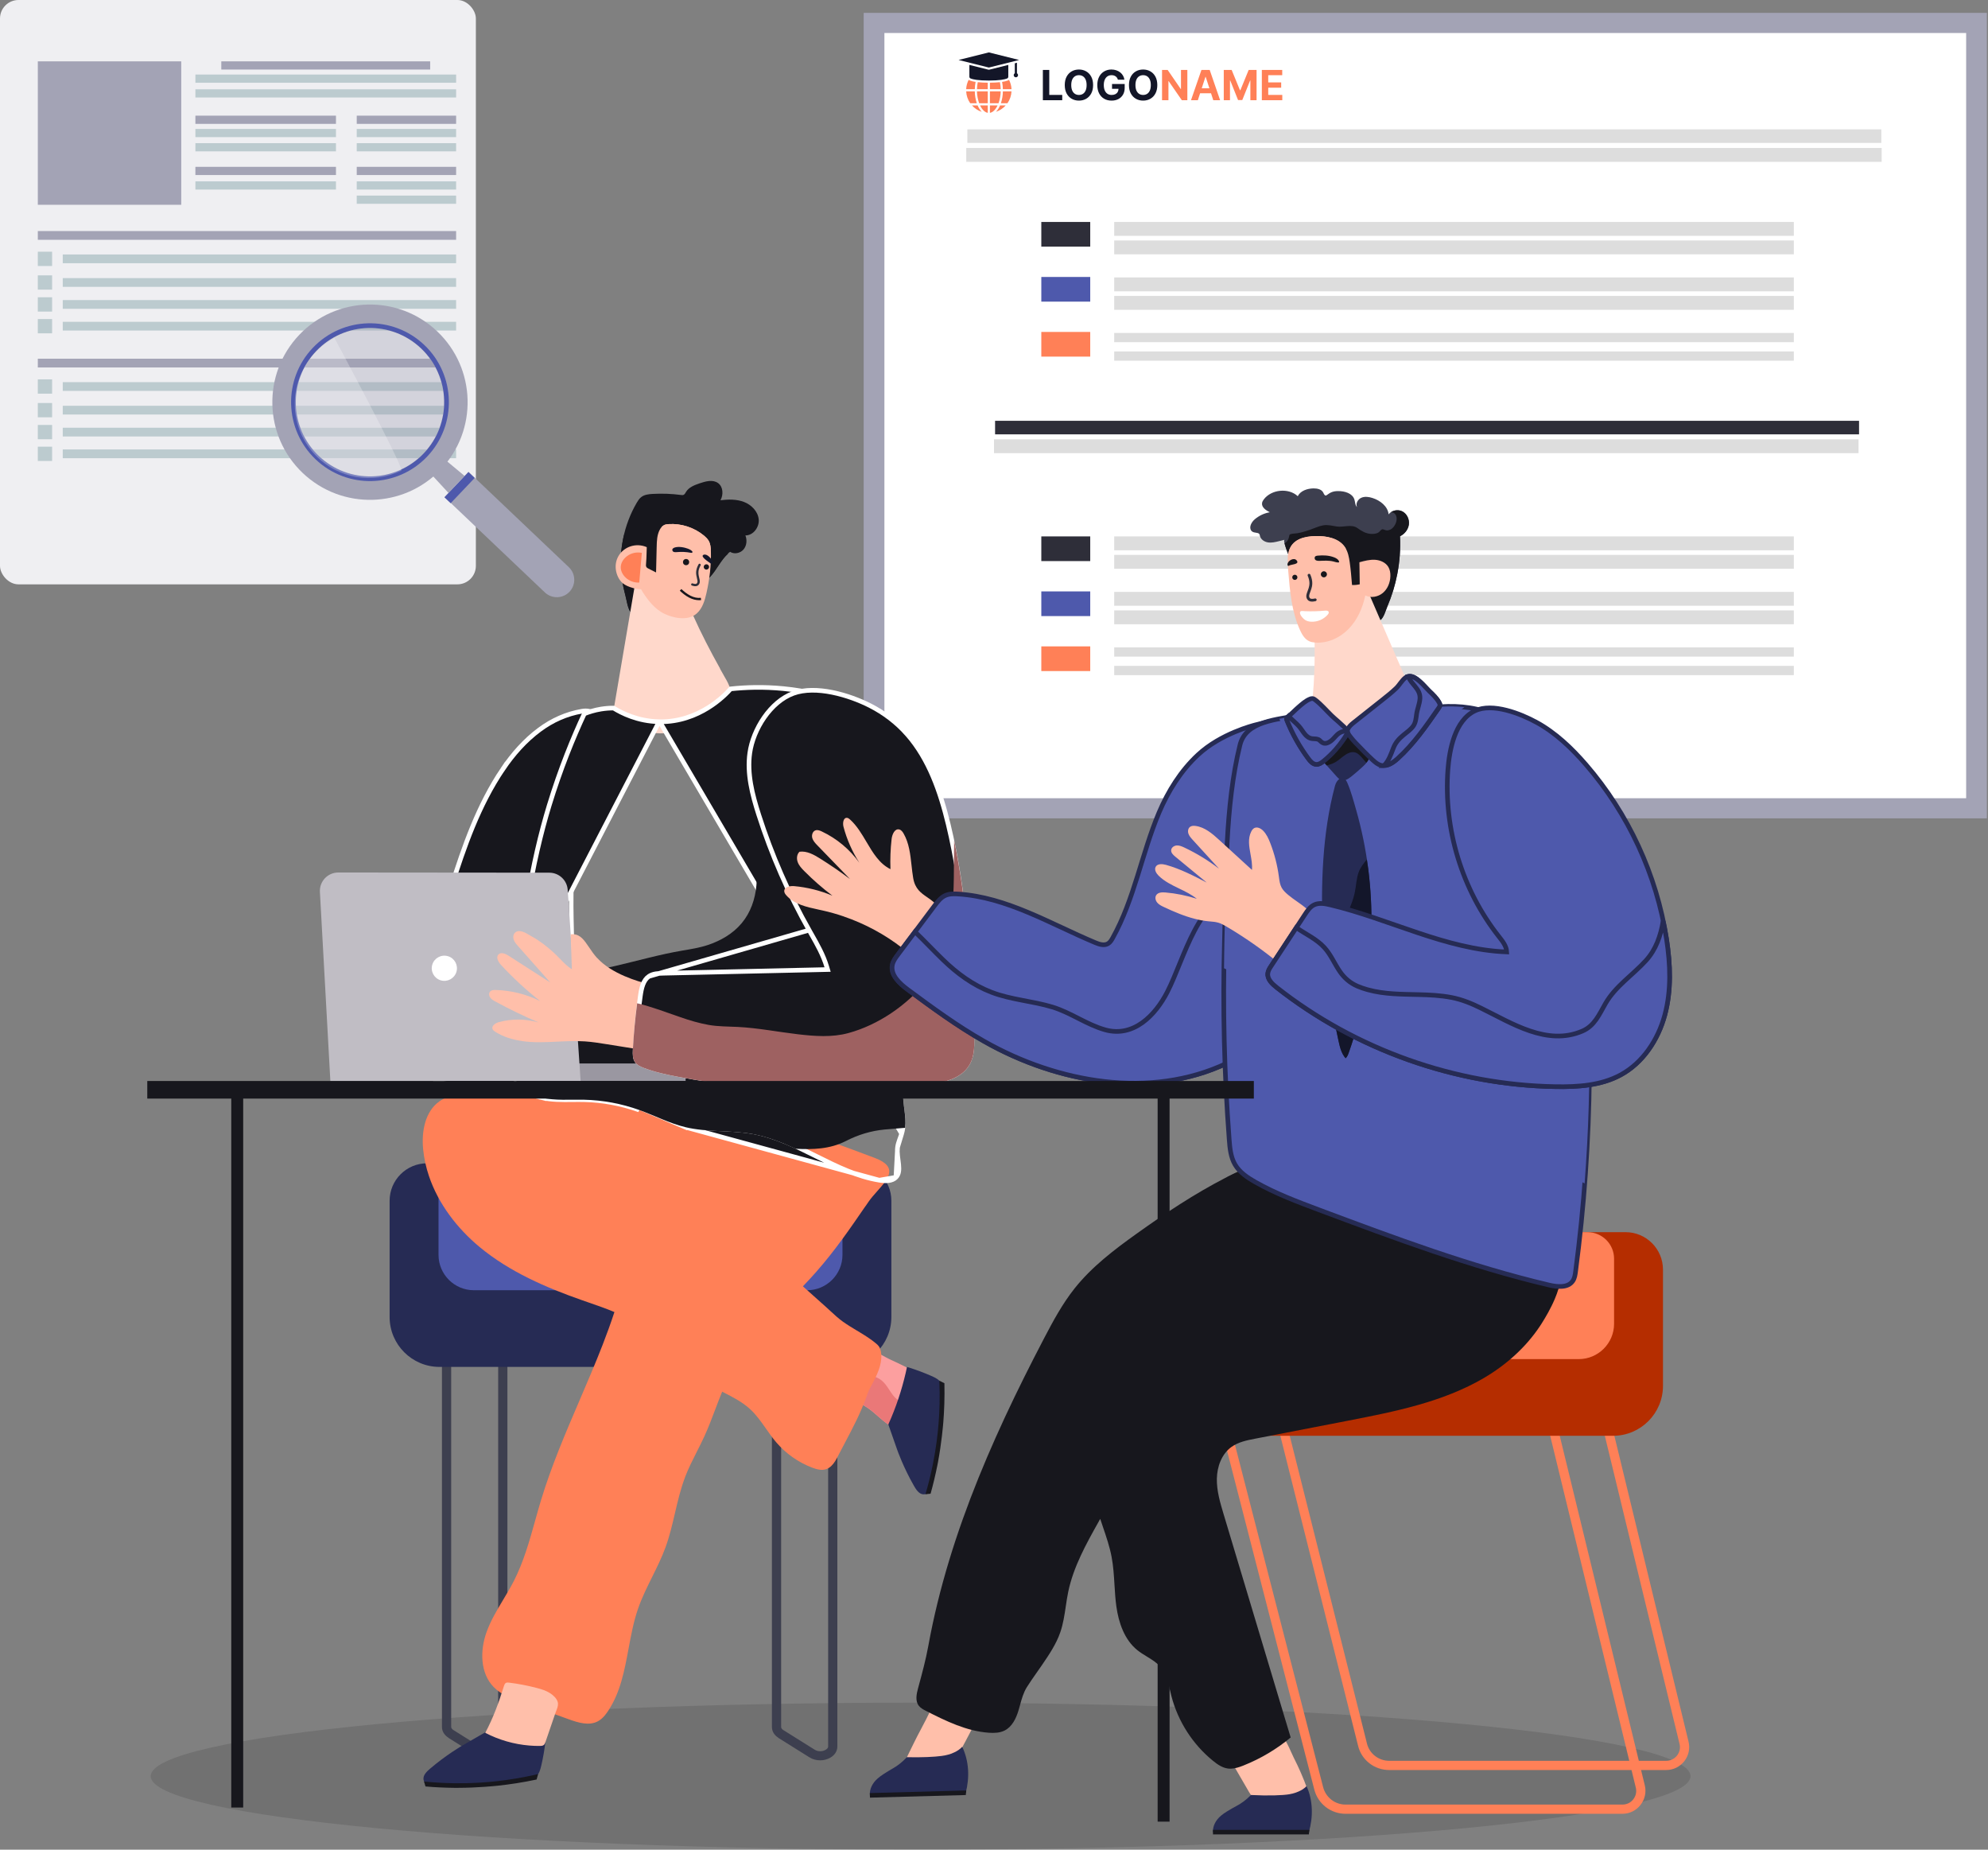 <svg width="430" height="400" viewBox="0 0 430 400" fill="none" xmlns="http://www.w3.org/2000/svg">
<rect x="0" y="0" width="430" height="400" fill="#808080" stroke="none"/>
<path d="M429.758 2.783H186.812V176.974H429.758V2.783Z" fill="#A3A3B5"/>
<path d="M425.273 7.137H191.297V172.622H425.273V7.137Z" fill="white"/>
<path d="M235.815 48H225.234V53.337H235.815V48Z" fill="#2E2E39"/>
<path d="M388 48H241V51H388V48Z" fill="#DDDDDD"/>
<path d="M388 52H241V55H388V52Z" fill="#DDDDDD"/>
<path d="M235.815 59.895H225.234V65.231H235.815V59.895Z" fill="#4E59AC"/>
<path d="M388 60H241V63H388V60Z" fill="#DDDDDD"/>
<path d="M388 64H241V67H388V64Z" fill="#DDDDDD"/>
<path d="M235.815 71.783H225.234V77.12H235.815V71.783Z" fill="#FF8057"/>
<path d="M388 72H241V74H388V72Z" fill="#DDDDDD"/>
<path d="M388 76H241V78H388V76Z" fill="#DDDDDD"/>
<g clip-path="url(#clip0_1895_6931)">
<path d="M213.883 15.077C213.845 15.077 213.807 15.072 213.769 15.063L209.673 14.039V16.583C209.673 16.669 209.699 16.753 209.748 16.824C209.797 16.894 209.866 16.948 209.947 16.979C210.459 17.178 211.558 17.416 213.883 17.416C216.234 17.416 217.332 17.174 217.84 16.972C217.916 16.939 217.981 16.885 218.026 16.816C218.071 16.747 218.095 16.666 218.094 16.583V14.039L213.997 15.063C213.96 15.072 213.922 15.077 213.883 15.077Z" fill="#131628"/>
<path d="M207.334 12.97L213.884 14.607L220.433 12.97C220.436 12.97 220.437 12.97 220.437 12.97L213.884 11.332L207.334 12.97Z" fill="#131628"/>
<path d="M219.498 13.687V15.844C219.408 15.895 219.339 15.975 219.299 16.07C219.26 16.165 219.253 16.27 219.28 16.37C219.306 16.469 219.365 16.557 219.447 16.62C219.528 16.683 219.629 16.716 219.732 16.716C219.834 16.716 219.935 16.683 220.016 16.62C220.098 16.557 220.157 16.469 220.183 16.37C220.21 16.27 220.203 16.165 220.164 16.07C220.124 15.975 220.055 15.895 219.965 15.844V13.57L219.498 13.687Z" fill="#131628"/>
<path fill-rule="evenodd" clip-rule="evenodd" d="M210.849 19.286H208.979C209.012 18.579 209.197 17.888 209.522 17.26C209.598 17.325 209.684 17.376 209.777 17.413C210.179 17.557 210.596 17.657 211.02 17.71C210.918 18.23 210.861 18.757 210.849 19.286ZM215.778 22.794C215.355 23.685 214.768 24.291 214.118 24.408V22.794H215.778ZM218.784 19.754H216.922C216.909 20.628 216.764 21.496 216.492 22.327H217.909C218.439 21.57 218.742 20.677 218.784 19.754ZM218.015 17.403C218.1 17.369 218.179 17.322 218.249 17.263C218.572 17.891 218.756 18.581 218.788 19.286H216.918C216.907 18.757 216.85 18.23 216.749 17.71C217.181 17.656 217.606 17.553 218.015 17.403ZM216.283 17.77C215.564 17.843 214.841 17.88 214.118 17.88V19.285H216.451C216.439 18.776 216.383 18.269 216.283 17.77ZM215.978 22.327H214.118V19.754H216.451C216.434 20.632 216.275 21.501 215.978 22.327ZM213.65 19.754H211.317C211.333 20.632 211.493 21.501 211.79 22.327H213.65V19.754ZM211.457 22.794C211.665 23.307 211.966 23.777 212.345 24.181C211.532 23.911 210.804 23.432 210.233 22.794H211.457ZM208.983 19.754C209.025 20.677 209.329 21.57 209.858 22.327H211.276C211.004 21.496 210.859 20.628 210.846 19.754H208.983ZM213.65 22.794V24.408C213 24.291 212.413 23.685 211.989 22.794H213.65ZM213.65 17.88C212.927 17.88 212.204 17.843 211.485 17.77C211.385 18.269 211.329 18.776 211.317 19.285H213.65V17.88ZM216.312 22.794H217.535C216.964 23.432 216.236 23.91 215.423 24.181C215.802 23.777 216.104 23.307 216.312 22.794Z" fill="#FF8057"/>
</g>
<path d="M225.569 21.668V15.123H226.953V20.527H229.759V21.668H225.569ZM236.435 18.395C236.435 19.109 236.3 19.716 236.029 20.217C235.761 20.718 235.395 21.1 234.93 21.364C234.468 21.626 233.948 21.758 233.37 21.758C232.789 21.758 232.267 21.625 231.804 21.361C231.342 21.097 230.977 20.715 230.708 20.214C230.44 19.713 230.305 19.107 230.305 18.395C230.305 17.681 230.44 17.074 230.708 16.573C230.977 16.073 231.342 15.691 231.804 15.429C232.267 15.165 232.789 15.033 233.37 15.033C233.948 15.033 234.468 15.165 234.93 15.429C235.395 15.691 235.761 16.073 236.029 16.573C236.3 17.074 236.435 17.681 236.435 18.395ZM235.032 18.395C235.032 17.933 234.963 17.543 234.825 17.226C234.688 16.908 234.495 16.667 234.246 16.503C233.997 16.339 233.705 16.257 233.37 16.257C233.036 16.257 232.744 16.339 232.495 16.503C232.245 16.667 232.051 16.908 231.913 17.226C231.777 17.543 231.708 17.933 231.708 18.395C231.708 18.858 231.777 19.247 231.913 19.565C232.051 19.883 232.245 20.123 232.495 20.287C232.744 20.451 233.036 20.533 233.37 20.533C233.705 20.533 233.997 20.451 234.246 20.287C234.495 20.123 234.688 19.883 234.825 19.565C234.963 19.247 235.032 18.858 235.032 18.395ZM241.801 17.238C241.756 17.083 241.693 16.945 241.612 16.826C241.531 16.704 241.432 16.602 241.315 16.519C241.2 16.434 241.068 16.369 240.919 16.324C240.772 16.279 240.609 16.257 240.43 16.257C240.095 16.257 239.801 16.34 239.547 16.506C239.296 16.673 239.1 16.914 238.959 17.232C238.819 17.547 238.748 17.933 238.748 18.389C238.748 18.845 238.818 19.233 238.956 19.552C239.095 19.872 239.291 20.116 239.544 20.284C239.798 20.45 240.097 20.533 240.442 20.533C240.756 20.533 241.023 20.478 241.245 20.367C241.468 20.254 241.639 20.096 241.756 19.891C241.875 19.686 241.935 19.445 241.935 19.166L242.216 19.207H240.529V18.165H243.268V18.99C243.268 19.565 243.146 20.059 242.903 20.473C242.66 20.884 242.326 21.201 241.9 21.425C241.474 21.647 240.986 21.758 240.436 21.758C239.822 21.758 239.283 21.622 238.819 21.352C238.354 21.079 237.992 20.692 237.732 20.191C237.474 19.689 237.345 19.092 237.345 18.402C237.345 17.871 237.422 17.398 237.576 16.983C237.731 16.565 237.948 16.211 238.228 15.921C238.507 15.632 238.832 15.411 239.202 15.26C239.573 15.109 239.975 15.033 240.407 15.033C240.778 15.033 241.123 15.087 241.443 15.196C241.762 15.303 242.046 15.454 242.293 15.65C242.542 15.846 242.746 16.079 242.903 16.35C243.061 16.618 243.162 16.914 243.207 17.238H241.801ZM250.322 18.395C250.322 19.109 250.187 19.716 249.916 20.217C249.648 20.718 249.281 21.1 248.817 21.364C248.354 21.626 247.835 21.758 247.257 21.758C246.675 21.758 246.153 21.625 245.691 21.361C245.229 21.097 244.863 20.715 244.595 20.214C244.326 19.713 244.192 19.107 244.192 18.395C244.192 17.681 244.326 17.074 244.595 16.573C244.863 16.073 245.229 15.691 245.691 15.429C246.153 15.165 246.675 15.033 247.257 15.033C247.835 15.033 248.354 15.165 248.817 15.429C249.281 15.691 249.648 16.073 249.916 16.573C250.187 17.074 250.322 17.681 250.322 18.395ZM248.919 18.395C248.919 17.933 248.85 17.543 248.711 17.226C248.575 16.908 248.382 16.667 248.133 16.503C247.884 16.339 247.592 16.257 247.257 16.257C246.923 16.257 246.631 16.339 246.381 16.503C246.132 16.667 245.938 16.908 245.8 17.226C245.663 17.543 245.595 17.933 245.595 18.395C245.595 18.858 245.663 19.247 245.8 19.565C245.938 19.883 246.132 20.123 246.381 20.287C246.631 20.451 246.923 20.533 247.257 20.533C247.592 20.533 247.884 20.451 248.133 20.287C248.382 20.123 248.575 19.883 248.711 19.565C248.85 19.247 248.919 18.858 248.919 18.395Z" fill="#131628"/>
<path d="M256.822 15.123V21.668H255.627L252.779 17.548H252.731V21.668H251.347V15.123H252.562L255.387 19.239H255.445V15.123H256.822ZM259.094 21.668H257.611L259.87 15.123H261.654L263.91 21.668H262.427L260.787 16.618H260.736L259.094 21.668ZM259.001 19.095H262.504V20.175H259.001V19.095ZM264.698 15.123H266.404L268.207 19.52H268.284L270.086 15.123H271.793V21.668H270.451V17.408H270.396L268.702 21.636H267.788L266.094 17.392H266.04V21.668H264.698V15.123ZM272.933 21.668V15.123H277.344V16.264H274.317V17.823H277.117V18.964H274.317V20.527H277.356V21.668H272.933Z" fill="#FF8057"/>
<path d="M235.815 116H225.234V121.337H235.815V116Z" fill="#2E2E39"/>
<path d="M388 116H241V119H388V116Z" fill="#DDDDDD"/>
<path d="M388 120H241V123H388V120Z" fill="#DDDDDD"/>
<path d="M235.815 127.895H225.234V133.231H235.815V127.895Z" fill="#4E59AC"/>
<path d="M388 128H241V131H388V128Z" fill="#DDDDDD"/>
<path d="M388 132H241V135H388V132Z" fill="#DDDDDD"/>
<path d="M235.815 139.783H225.234V145.12H235.815V139.783Z" fill="#FF8057"/>
<path d="M388 140H241V142H388V140Z" fill="#DDDDDD"/>
<path d="M388 144H241V146H388V144Z" fill="#DDDDDD"/>
<path d="M406.922 27.975H209.234V30.904H406.922V27.975Z" fill="#DDDDDD"/>
<path d="M407 32H209V35H407V32Z" fill="#DDDDDD"/>
<path d="M402.108 91H215.234V93.93H402.108V91Z" fill="#2E2E39"/>
<path d="M402 95H215V98H402V95Z" fill="#DDDDDD"/>
<rect width="102.93" height="126.37" rx="4" fill="#EFEFF2"/>
<path d="M39.198 13.266H8.179V44.285H39.198V13.266Z" fill="#A3A3B5"/>
<path d="M93.047 13.266H47.868V15.038H93.047V13.266Z" fill="#A3A3B5"/>
<path d="M98.657 49.969H8.179V51.859H98.657V49.969Z" fill="#A3A3B5"/>
<path d="M98.658 55.031H13.573V56.921H98.658V55.031Z" fill="#BCCBCF"/>
<path d="M72.668 25.014H42.262V26.787H72.668V25.014Z" fill="#A3A3B5"/>
<path d="M98.659 25.014H77.162V26.787H98.659V25.014Z" fill="#A3A3B5"/>
<path d="M72.668 36.08H42.262V37.853H72.668V36.08Z" fill="#A3A3B5"/>
<path d="M98.659 36.08H77.162V37.853H98.659V36.08Z" fill="#A3A3B5"/>
<path d="M98.66 16.123H42.262V17.896H98.66V16.123Z" fill="#BCCBCF"/>
<path d="M72.668 27.885H42.262V29.658H72.668V27.885Z" fill="#BCCBCF"/>
<path d="M72.668 30.959H42.262V32.732H72.668V30.959Z" fill="#BCCBCF"/>
<path d="M98.659 27.885H77.162V29.658H98.659V27.885Z" fill="#BCCBCF"/>
<path d="M98.659 30.959H77.162V32.732H98.659V30.959Z" fill="#BCCBCF"/>
<path d="M72.668 39.223H42.262V40.995H72.668V39.223Z" fill="#BCCBCF"/>
<path d="M11.271 54.432H8.179V57.524H11.271V54.432Z" fill="#BCCBCF"/>
<path d="M98.658 60.145H13.573V62.035H98.658V60.145Z" fill="#BCCBCF"/>
<path d="M11.271 59.545H8.179V62.637H11.271V59.545Z" fill="#BCCBCF"/>
<path d="M98.658 64.893H13.573V66.783H98.658V64.893Z" fill="#BCCBCF"/>
<path d="M11.271 64.287H8.179V67.379H11.271V64.287Z" fill="#BCCBCF"/>
<path d="M98.658 69.59H13.573V71.48H98.658V69.59Z" fill="#BCCBCF"/>
<path d="M11.271 68.992H8.179V72.084H11.271V68.992Z" fill="#BCCBCF"/>
<path d="M98.657 77.574H8.179V79.464H98.657V77.574Z" fill="#A3A3B5"/>
<path d="M98.658 82.644H13.573V84.534H98.658V82.644Z" fill="#BCCBCF"/>
<path d="M11.271 82.039H8.179V85.131H11.271V82.039Z" fill="#BCCBCF"/>
<path d="M98.658 87.752H13.573V89.642H98.658V87.752Z" fill="#BCCBCF"/>
<path d="M11.271 87.152H8.179V90.244H11.271V87.152Z" fill="#BCCBCF"/>
<path d="M98.658 92.5H13.573V94.39H98.658V92.5Z" fill="#BCCBCF"/>
<path d="M11.271 91.894H8.179V94.987H11.271V91.894Z" fill="#BCCBCF"/>
<path d="M98.658 97.197H13.573V99.087H98.658V97.197Z" fill="#BCCBCF"/>
<path d="M11.271 96.598H8.179V99.69H11.271V96.598Z" fill="#BCCBCF"/>
<path d="M98.659 39.223H77.162V40.995H98.659V39.223Z" fill="#BCCBCF"/>
<path d="M98.659 42.297H77.162V44.07H98.659V42.297Z" fill="#BCCBCF"/>
<path d="M98.66 19.314H42.262V21.087H98.66V19.314Z" fill="#BCCBCF"/>
<path d="M100.486 102.919L96.997 106.593L91.689 100.84L94.472 97.914L100.486 102.919Z" fill="#A3A3B5"/>
<path d="M123.176 127.976C121.743 129.484 119.358 129.544 117.853 128.112L96.148 107.492L101.335 102.033L123.04 122.657C124.548 124.09 124.608 126.471 123.176 127.979V127.976Z" fill="#A3A3B5"/>
<path d="M64.715 72.429C56.682 80.885 57.022 94.251 65.478 102.288C73.934 110.32 87.3 109.98 95.337 101.524C103.369 93.068 103.029 79.702 94.573 71.666C86.117 63.633 72.751 63.973 64.715 72.429ZM91.647 98.02C85.55 104.439 75.401 104.699 68.982 98.598C62.564 92.501 62.303 82.352 68.404 75.933C74.501 69.515 84.65 69.254 91.069 75.355C97.487 81.452 97.748 91.602 91.647 98.02Z" fill="#A3A3B5"/>
<path d="M67.658 75.221C61.167 82.052 61.443 92.855 68.274 99.345C75.108 105.836 85.908 105.56 92.398 98.729C98.888 91.899 98.612 81.095 91.782 74.605C84.951 68.115 74.148 68.391 67.658 75.221ZM91.665 98.034C85.556 104.46 75.395 104.72 68.969 98.616C62.543 92.507 62.282 82.347 68.387 75.92C74.496 69.494 84.656 69.234 91.082 75.338C97.508 81.447 97.769 91.608 91.665 98.034Z" fill="#4E59AC"/>
<path opacity="0.36" d="M91.083 75.342C84.657 69.238 74.496 69.495 68.387 75.924C62.283 82.351 62.54 92.511 68.969 98.62C75.395 104.725 85.556 104.468 91.665 98.038C97.773 91.612 97.512 81.451 91.083 75.342Z" fill="#A3A3B5"/>
<path d="M101.325 102.091L96.138 107.549L97.478 108.822L102.665 103.364L101.325 102.091Z" fill="#4E59AC"/>
<path opacity="0.26" d="M72.349 73.111C72.349 73.111 87.572 101.405 86.797 101.779C80.677 104.739 73.102 103.575 68.169 98.381C62.064 91.955 62.321 81.794 68.751 75.686C69.851 74.638 71.068 73.784 72.349 73.111Z" fill="white"/>
<path opacity="0.12" d="M32.6 384.102C32.6 392.883 107.157 400.001 199.125 400.001C291.093 400.001 365.654 392.883 365.654 384.102C365.654 375.321 291.097 368.203 199.125 368.203C107.153 368.203 32.6 375.321 32.6 384.102Z" fill="black"/>
<path d="M175.113 380.053L168.365 375.831V375.808C167.473 375.256 166.963 374.387 166.963 373.472V282.328H181.119V377.694C181.119 378.692 180.545 379.581 179.55 380.133C178.893 380.495 178.152 380.684 177.407 380.684C176.602 380.684 175.793 380.473 175.113 380.049V380.053ZM168.959 284.324V373.476C168.959 373.71 169.129 373.945 169.427 374.134L176.175 378.356C176.938 378.866 177.978 378.779 178.575 378.401C178.787 378.295 179.127 378.057 179.127 377.698V284.324H168.963H168.959Z" fill="#3D3F4F"/>
<path d="M103.744 380.053L97.019 375.831V375.808C96.104 375.234 95.594 374.387 95.594 373.472V282.328H109.75V377.694C109.75 378.692 109.175 379.581 108.177 380.133C107.524 380.495 106.779 380.684 106.034 380.684C105.229 380.684 104.424 380.473 103.744 380.049V380.053ZM97.59 284.324V373.476C97.59 373.688 97.782 373.945 98.077 374.134L104.806 378.356C105.569 378.866 106.586 378.779 107.202 378.401C107.414 378.295 107.754 378.057 107.754 377.698V284.324H97.59Z" fill="#3D3F4F"/>
<path d="M182.002 295.602H95.069C89.108 295.602 84.273 290.763 84.273 284.806V259.669C84.273 255.197 87.902 251.568 92.374 251.568H184.705C189.173 251.568 192.802 255.197 192.802 259.665V284.802C192.802 290.763 187.963 295.598 182.006 295.598L182.002 295.602Z" fill="#262B54"/>
<path d="M174.573 279.02H102.503C98.281 279.02 94.852 275.591 94.852 271.369V257.307C94.852 254.139 97.422 251.569 100.59 251.569H176.486C179.653 251.569 182.224 254.139 182.224 257.307V271.369C182.224 275.591 178.795 279.02 174.573 279.02Z" fill="#4E59AC"/>
<path d="M291.021 392.241H350.927C352.477 392.241 353.898 391.538 354.832 390.332C355.788 389.123 356.129 387.573 355.766 386.087L334.821 300.035L332.87 300.504L353.815 386.556C354.05 387.448 353.838 388.382 353.286 389.1C352.715 389.845 351.865 390.249 350.931 390.249H291.025C288.753 390.249 286.758 388.699 286.187 386.469L262.717 295.348L260.808 295.854L284.274 386.979C285.06 390.079 287.842 392.241 291.025 392.241H291.021Z" fill="#FF8057"/>
<path d="M300.483 382.775H360.392C361.942 382.775 363.363 382.075 364.316 380.866C365.25 379.656 365.59 378.129 365.227 376.644L345.514 295.369L343.564 295.834L363.276 377.112C363.507 378.004 363.299 378.915 362.747 379.637C362.173 380.359 361.322 380.783 360.392 380.783H300.483C298.192 380.783 296.196 379.233 295.667 377.029L275.168 295.369L273.259 295.834L293.739 377.494C294.48 380.613 297.262 382.778 300.486 382.778L300.483 382.775Z" fill="#FF8057"/>
<path d="M348.9 310.494H261.97C256.009 310.494 251.175 305.656 251.175 299.699V274.558C251.175 270.09 254.803 266.461 259.271 266.461H351.602C356.07 266.461 359.699 270.09 359.699 274.558V299.699C359.699 305.66 354.861 310.498 348.9 310.498V310.494Z" fill="#B52D00"/>
<path d="M341.47 293.912H269.404C265.182 293.912 261.757 290.484 261.757 286.265V272.2C261.757 269.036 264.328 266.466 267.491 266.466H343.383C346.551 266.466 349.121 269.036 349.121 272.204V286.269C349.121 290.491 345.693 293.916 341.474 293.916L341.47 293.912Z" fill="#FF8057"/>
<path d="M134.467 124.754C133.76 119.25 134.924 113.519 137.721 108.73C137.986 108.28 138.269 107.83 138.681 107.505C139.362 106.969 140.276 106.863 141.146 106.814C143.195 106.696 145.259 106.772 147.292 107.04C147.477 107.063 147.674 107.09 147.844 107.018C148.109 106.908 148.241 106.617 148.388 106.371C149.001 105.362 150.207 104.909 151.325 104.523C152.641 104.073 154.206 103.65 155.329 104.478C156.425 105.283 156.5 106.991 155.839 108.178C157.544 107.974 159.316 107.933 160.919 108.549C162.518 109.161 163.909 110.56 164.102 112.261C164.295 113.965 162.945 115.81 161.229 115.791C161.626 116.789 161.516 118.014 160.821 118.83C160.122 119.643 158.81 119.923 157.914 119.333C156.035 120.698 155.177 123.064 153.586 124.757C152.664 125.74 151.518 126.477 150.369 127.173C147.825 128.711 145.194 130.102 142.488 131.342C141.18 131.943 137.377 133.833 136.323 132.249C135.74 131.376 135.548 129.792 135.279 128.783C134.932 127.456 134.644 126.114 134.47 124.754H134.467Z" fill="#17171D"/>
<path d="M139.377 111.81C140.504 110.456 141.932 109.095 143.766 110.158C144.178 110.396 144.556 110.702 145.002 110.883C145.656 111.152 146.404 111.148 147.103 111.122C147.493 111.106 147.962 110.978 148.343 111.023C148.873 111.084 149.186 111.481 149.542 111.832C150.067 112.35 150.566 112.898 151.156 113.344C152.165 114.108 153.465 114.157 154.493 114.845C155.771 115.699 155.068 117.347 155.937 118.481C156.349 119.018 156.905 119.396 157.483 119.744C155.911 121.135 155.034 123.214 153.579 124.764C152.656 125.746 151.511 126.484 150.362 127.179C147.818 128.718 145.187 130.109 142.481 131.348C141.173 131.949 137.37 133.84 136.315 132.256C135.733 131.383 135.54 129.799 135.272 128.789C134.924 127.463 134.637 126.121 134.463 124.76C134.078 121.74 134.27 118.659 134.97 115.695C136.822 115.242 138.202 113.223 139.373 111.817L139.377 111.81Z" fill="#17171D"/>
<path fill-rule="evenodd" clip-rule="evenodd" d="M158.105 150.515C158.23 148.924 157.365 147.442 156.552 146.062L156.556 146.059C156.275 145.568 155.997 145.076 155.721 144.584C155.736 144.589 155.75 144.595 155.764 144.601C153.655 140.829 151.674 137.011 149.905 133.065C149.413 131.967 148.596 131.015 147.599 130.165C145.971 128.778 143.862 127.663 141.903 126.627C140.88 126.086 139.898 125.567 139.047 125.042C138.638 124.788 138.056 124.55 137.72 124.902C137.576 125.053 137.535 125.276 137.497 125.484C135.958 134.537 134.416 143.59 132.874 152.64C132.673 153.83 132.515 155.206 133.324 156.102C133.713 156.541 134.276 156.783 134.824 156.994C141.556 159.599 149.733 159.172 155.391 154.685C156.73 153.622 157.973 152.216 158.105 150.515Z" fill="#FFD8CB"/>
<path d="M143.807 132.787C145.489 133.57 148.74 134.413 150.702 132.67C151.938 131.57 152.441 129.881 152.804 128.266C153.469 125.307 153.851 122.275 153.768 119.247C153.745 118.453 153.684 117.629 153.288 116.945C153.038 116.518 152.679 116.17 152.301 115.853C150.18 114.08 147.368 113.161 144.612 113.343C144.299 113.366 143.977 113.4 143.694 113.528C143.255 113.725 142.934 114.125 142.707 114.549C142.11 115.668 142.068 116.987 142.038 118.249C141.997 120.098 141.951 121.946 141.906 123.795C141.354 123.519 140.798 123.239 140.246 122.959C140.091 122.88 139.929 122.793 139.831 122.649C139.676 122.415 139.717 122.135 139.732 122.045C139.797 121.553 139.846 120.204 139.895 118.325C137.619 117.327 134.973 118.193 133.779 120.238C132.49 122.449 133.424 125.148 134.807 126.21C135.669 126.875 137.117 127.216 137.23 127.242C137.808 127.374 138.304 127.416 138.666 127.431C138.852 127.767 139.131 128.247 139.513 128.784C140.243 129.812 141.622 131.763 143.811 132.784L143.807 132.787Z" fill="#FFBFAA"/>
<path d="M196.497 295.908C196.913 296.123 197.34 296.35 197.631 296.717C197.934 297.098 198.055 297.594 198.145 298.074C198.557 300.323 198.376 302.674 197.673 304.851C197.314 305.966 196.815 307.04 196.191 308.03C195.995 308.344 195.692 309.017 195.36 309.191C194.902 309.429 193.995 309.036 193.572 308.858C191.164 307.834 189.512 305.577 187.282 304.209C186.579 303.778 185.777 303.403 185.233 302.761C184.575 301.978 184.775 300.943 185.051 300.032C185.475 298.644 185.947 297.269 186.473 295.915C186.783 295.114 187.463 292.407 188.31 292.222C189.191 292.029 191.5 293.522 192.332 293.897C193.738 294.532 195.129 295.205 196.501 295.908H196.497Z" fill="#FC9F9F"/>
<path d="M152.006 118.109C151.231 117.633 150.566 117.021 149.817 116.518C148.664 115.739 147.217 115.83 145.988 115.176C145.024 114.662 144.136 114.129 143.085 114.001C143.259 113.804 143.455 113.634 143.69 113.528C143.977 113.4 144.295 113.366 144.608 113.343C147.368 113.161 150.18 114.08 152.297 115.853C152.675 116.17 153.034 116.518 153.284 116.945C153.643 117.569 153.726 118.306 153.752 119.032C153.166 118.733 152.569 118.457 152.006 118.109Z" fill="#FFBFAA"/>
<path d="M185.05 300.028C185.372 298.974 185.75 297.938 186.132 296.902C187.258 297.175 188.396 297.413 189.481 297.832C191.382 298.562 191.983 300.168 193.128 301.699C194.221 303.158 196.088 303.759 197.184 305.196C197.275 305.309 197.313 305.453 197.385 305.581C197.056 306.428 196.674 307.26 196.19 308.027C195.994 308.341 195.691 309.014 195.359 309.187C194.901 309.426 193.994 309.032 193.571 308.855C191.163 307.83 189.511 305.574 187.281 304.205C186.578 303.774 185.776 303.4 185.232 302.758C184.574 301.975 184.775 300.939 185.05 300.028Z" fill="#EA7878"/>
<path d="M151.207 129.795C151.355 129.795 151.502 129.787 151.642 129.772L151.585 129.28C150.871 129.375 150.089 129.205 149.321 128.812C148.546 128.419 147.873 127.84 147.375 127.383L147.038 127.749C147.564 128.23 148.27 128.838 149.094 129.254C149.797 129.609 150.519 129.795 151.204 129.795H151.207Z" fill="#17171D"/>
<path d="M149.63 126.613C149.64 126.619 149.652 126.623 149.663 126.627C150.017 126.741 150.846 127.009 151.243 126.278C151.461 125.877 151.35 125.423 151.232 124.942C151.193 124.78 151.152 124.612 151.123 124.444C151.033 123.912 150.982 123.261 151.54 122.266C151.605 122.149 151.561 122 151.441 121.934C151.322 121.867 151.171 121.908 151.106 122.025C150.42 123.25 150.561 124.074 150.637 124.516C150.668 124.701 150.712 124.877 150.753 125.048C150.852 125.452 150.938 125.802 150.807 126.041C150.634 126.36 150.323 126.33 149.81 126.164C149.68 126.122 149.541 126.192 149.501 126.319C149.464 126.435 149.521 126.56 149.63 126.613L149.63 126.613Z" fill="#2E2E39"/>
<path d="M148.849 118.682C149.174 118.803 149.503 118.966 149.726 119.23C149.76 119.268 149.786 119.31 149.794 119.355C149.805 119.438 149.729 119.517 149.646 119.54C149.563 119.563 149.472 119.548 149.389 119.533C148.403 119.351 147.393 119.306 146.396 119.397C146.089 119.423 145.624 119.453 145.469 119.117C145.299 118.75 145.59 118.523 145.878 118.421C146.758 118.111 148.013 118.361 148.856 118.674L148.849 118.682Z" fill="#13162A"/>
<path d="M154.108 121.409C154.142 121.503 154.165 121.609 154.146 121.708C154.127 121.81 154.055 121.904 153.953 121.923C153.836 121.946 153.727 121.87 153.632 121.791C153.299 121.522 151.319 120.317 152.199 119.969C152.925 119.685 153.912 120.812 154.108 121.409Z" fill="#13162A"/>
<path d="M147.919 122.036C148.184 122.3 148.611 122.3 148.876 122.036C149.14 121.771 149.14 121.344 148.876 121.079C148.611 120.815 148.18 120.815 147.919 121.079C147.655 121.344 147.655 121.775 147.919 122.036Z" fill="#17171D"/>
<path d="M152.384 123.011C152.611 123.238 152.974 123.238 153.2 123.011C153.427 122.784 153.427 122.421 153.2 122.195C152.974 121.972 152.611 121.972 152.384 122.195C152.157 122.421 152.157 122.784 152.384 123.011Z" fill="#17171D"/>
<path d="M138.827 119.559L138.268 125.989C135.928 126.076 134.216 124.254 134.269 122.609C134.325 120.863 136.37 119.075 138.831 119.559H138.827Z" fill="#FF8057"/>
<path fill-rule="evenodd" clip-rule="evenodd" d="M186.283 304.882C186.581 304.204 186.866 303.521 187.136 302.83C187.234 302.574 187.323 302.313 187.412 302.052C187.552 301.64 187.691 301.228 187.869 300.838C188.078 300.379 188.32 299.932 188.563 299.485L188.563 299.485L188.563 299.484L188.563 299.484C188.73 299.177 188.897 298.869 189.052 298.558C190.039 296.597 190.942 294.419 190.527 292.265C190.451 291.875 190.33 291.482 190.1 291.157C189.929 290.911 189.703 290.715 189.472 290.522C188.436 289.657 187.295 288.927 186.142 288.224C185.845 288.043 185.547 287.864 185.249 287.685C184.26 287.09 183.269 286.495 182.328 285.824C181.369 285.141 180.495 284.331 179.626 283.525C179.32 283.242 179.015 282.959 178.707 282.682C178.306 282.324 177.904 281.966 177.503 281.607L177.481 281.587L177.48 281.587L177.479 281.586L177.479 281.585C176.605 280.805 175.731 280.025 174.858 279.243L174.836 279.222L174.821 279.208C174.438 278.864 174.055 278.52 173.671 278.176C174.69 277.106 175.693 276.025 176.665 274.922H176.654C180.554 270.501 183.872 265.684 187.198 260.836L187.205 260.838L187.208 260.842C187.318 260.681 187.429 260.52 187.541 260.358C187.652 260.197 187.764 260.035 187.874 259.874C188.397 259.111 189.076 258.347 189.746 257.593L189.746 257.593L189.747 257.593L189.747 257.592L189.747 257.592C192.129 254.912 194.4 252.356 189.182 250.397C176.348 245.582 163.379 240.736 149.79 238.925C148.101 238.7 146.382 238.525 144.677 238.525C142.992 238.525 141.319 238.697 139.7 239.163C139.432 239.241 139.165 239.328 138.901 239.424C126.89 236.84 114.55 235.813 102.278 236.373C99.753 236.49 97.092 236.721 95.032 238.18C91.913 240.391 91.15 244.731 91.524 248.537C91.718 250.519 92.149 252.454 92.78 254.324C94.799 260.316 98.869 265.646 103.783 269.71C110.228 275.039 118.049 278.43 125.941 281.193C126.402 281.355 126.864 281.515 127.326 281.675C129.199 282.323 131.078 282.973 132.899 283.739C132.121 286.107 131.269 288.45 130.371 290.761C128.797 294.818 127.078 298.822 125.36 302.826C122.313 309.924 119.268 317.02 117.028 324.403C116.586 325.862 116.174 327.334 115.762 328.806C114.508 333.289 113.253 337.776 111.139 341.908C110.432 343.291 109.632 344.628 108.833 345.963L108.833 345.963C107.471 348.238 106.111 350.51 105.223 352.999C103.809 356.949 103.851 361.829 106.78 364.83C108.424 366.516 110.723 367.367 112.938 368.168C114.613 368.771 116.287 369.375 117.96 369.978C119.653 370.588 121.345 371.198 123.038 371.808C125.068 372.542 127.393 373.256 129.302 372.247C129.598 372.091 129.87 371.898 130.121 371.681C130.358 371.477 130.576 371.25 130.781 371.009C131.034 370.711 131.266 370.392 131.484 370.068C134.177 366.078 135.063 361.317 135.956 356.528C136.496 353.627 137.038 350.716 137.985 347.959C138.808 345.561 139.936 343.288 141.064 341.014C142.107 338.911 143.151 336.807 143.954 334.604C144.827 332.21 145.407 329.724 145.987 327.238C146.599 324.614 147.212 321.991 148.169 319.477L148.158 319.481L148.202 319.368C148.916 317.51 149.815 315.735 150.715 313.96L150.715 313.96L150.715 313.96C151.286 312.831 151.858 311.703 152.382 310.553C153.24 308.674 153.971 306.74 154.702 304.807C155.19 303.518 155.677 302.229 156.202 300.957L156.494 301.107C158.532 302.15 160.567 303.191 162.244 304.732C163.592 305.968 164.643 307.469 165.697 308.973L165.697 308.973C166.393 309.966 167.089 310.96 167.872 311.88C169.959 314.333 172.677 316.25 175.689 317.391C176.634 317.75 177.685 318.034 178.653 317.728C179.105 317.585 179.49 317.331 179.826 317.009C180.435 316.425 180.882 315.619 181.269 314.854L181.269 314.854C181.308 314.777 181.348 314.7 181.388 314.623L181.388 314.623L181.389 314.621L181.419 314.564C181.45 314.504 181.48 314.445 181.51 314.386C181.922 313.591 182.34 312.799 182.758 312.008L182.758 312.007L182.758 312.007L182.758 312.007L182.758 312.007C183.623 310.368 184.489 308.729 185.294 307.057C185.64 306.34 185.969 305.614 186.283 304.882Z" fill="#FF8057"/>
<path d="M108.759 166.335C103.52 174.088 100.379 183.047 97.57 191.972C94.327 202.268 91.435 212.781 90.826 223.561C90.717 225.523 90.687 227.519 91.231 229.405C91.775 231.291 92.981 233.072 94.765 233.888C95.82 234.372 97.003 234.493 98.16 234.58C103.497 234.992 108.869 234.882 114.18 234.251C116.051 234.028 118.043 233.68 119.407 232.384C120.398 231.443 120.923 230.116 121.35 228.816C125.935 214.795 122.288 199.471 124.068 184.831C125.047 176.772 127.659 169.008 128.593 160.941C128.944 157.91 130.169 153.068 125.871 153.808C122.496 154.391 119.449 155.763 116.697 157.804C113.563 160.125 110.936 163.115 108.759 166.339V166.335Z" fill="#17171D" stroke="white"/>
<path d="M142.556 156.082L142.544 156.073C137.931 155.984 134.458 154.2 132.715 153.126C131.925 153.122 131.009 153.177 130.003 153.34C128.563 153.575 127.344 153.966 126.385 154.354C123.982 159.517 121.229 166.193 118.793 174.18C116.967 180.177 115.35 186.994 113.897 195.737C113.096 200.565 112.766 205.522 112.437 210.462C112.34 211.92 112.243 213.376 112.134 214.827L142.556 156.082ZM142.556 156.082L142.705 156.083M142.556 156.082L142.705 156.083M142.705 156.083C151.259 156.176 156.821 150.353 158.038 148.975C161.234 148.631 165.096 148.492 169.432 148.914C171.955 149.161 174.26 149.56 176.315 150.022C179.176 154.127 182.952 160.337 185.896 168.477C187.556 173.068 188.77 177.225 190.347 188.399C192.118 200.956 193.561 213.557 194.679 226.189C194.972 229.527 195.036 232.656 194.848 235.968C194.775 237.265 194.942 238.558 195.101 239.793C195.141 240.107 195.181 240.416 195.217 240.722C195.395 242.256 195.467 243.717 195.028 245.177L195.027 245.178M142.705 156.083L195.027 245.178M195.027 245.178C194.933 245.494 194.822 245.796 194.705 246.115C194.651 246.261 194.596 246.411 194.54 246.567C194.37 247.047 194.209 247.562 194.137 248.111L194.137 248.111M195.027 245.178L194.137 248.111M194.137 248.111C194.055 248.748 194.094 249.402 194.162 250.027C194.194 250.314 194.232 250.602 194.27 250.882L194.28 250.957C194.321 251.262 194.36 251.558 194.388 251.846C194.505 253.022 194.432 253.93 193.789 254.598L193.789 254.599M194.137 248.111L193.789 254.599M193.789 254.599C193.396 255.007 192.858 255.225 192.22 255.308C191.578 255.392 190.869 255.335 190.185 255.223L190.185 255.223M193.789 254.599L190.185 255.223M190.185 255.223C185.441 254.454 181.088 252.309 176.661 250.098L176.428 249.981C172.101 247.819 167.695 245.618 162.883 244.746C160.662 244.343 158.401 244.234 156.179 244.126C155.965 244.116 155.751 244.106 155.537 244.095C153.097 243.974 150.707 243.821 148.387 243.266L148.271 243.752M190.185 255.223L148.271 243.752M148.271 243.752L148.387 243.266C146.687 242.86 145.045 242.24 143.394 241.564C142.942 241.379 142.488 241.189 142.031 240.998C140.832 240.497 139.619 239.989 138.389 239.547L138.389 239.547L148.271 243.752ZM117.082 237.349C119.284 237.86 121.554 237.836 123.823 237.812C124.678 237.803 125.533 237.794 126.385 237.814C130.414 237.909 134.425 238.657 138.22 240.018L112.134 214.827C111.805 219.218 111.507 223.608 111.314 228.004C111.209 230.431 111.415 232.333 112.249 233.775C113.068 235.189 114.544 236.247 117.195 236.862C117.195 236.862 117.195 236.862 117.195 236.862L117.082 237.349ZM117.082 237.349C111.609 236.079 110.603 232.877 110.815 227.982L117.082 237.349Z" fill="#17171D" stroke="white"/>
<path d="M110.822 227.991C111.015 223.587 111.314 219.191 111.643 214.799C111.756 213.283 111.854 211.76 111.956 210.232C114.372 210.599 116.784 210.769 119.195 210.746C119.278 210.746 119.365 210.743 119.452 210.743C121.596 210.712 123.743 210.576 125.912 210.274C130.815 209.59 135.589 208.274 140.394 207.103C142.775 206.52 145.172 205.98 147.591 205.568C149.451 205.25 151.291 204.967 153.091 204.366C155.884 203.44 158.523 201.924 160.428 199.641C162.352 197.339 163.342 194.451 163.607 191.487C164 187.076 162.923 182.597 162.31 178.253C161.599 173.199 161.237 167.866 162.847 162.937C164.986 156.397 171.208 151.631 177.948 151.562C180.624 155.626 183.803 161.239 186.362 168.316C188.037 172.946 189.258 177.138 190.838 188.338C192.611 200.903 194.055 213.513 195.174 226.154C195.469 229.514 195.533 232.667 195.344 236.005C195.193 238.662 196.073 241.266 195.779 243.897C194.316 244.033 192.849 244.116 191.371 244.26C188.396 244.547 185.644 245.379 182.983 246.74C179.471 248.539 175.797 248.611 172.066 248.426C169.076 247.035 166.026 245.833 162.794 245.247C158.001 244.377 153.011 244.895 148.271 243.761C144.794 242.93 141.588 241.236 138.22 240.026C134.429 238.666 130.414 237.917 126.385 237.823C123.274 237.751 120.114 238.061 117.082 237.358C111.609 236.088 110.603 232.886 110.815 227.991H110.822Z" fill="#17171D"/>
<path d="M116.289 233.756H148.298V229.98H116.289V233.756Z" fill="#9A97A1"/>
<path d="M71.455 233.762H125.589C124.655 219.984 123.721 206.21 122.792 192.435C122.652 190.349 120.917 188.727 118.823 188.723C103.608 188.708 88.389 188.697 73.175 188.682C70.888 188.682 69.07 190.598 69.195 192.881C69.947 206.508 70.703 220.135 71.455 233.762Z" fill="#C0BDC4"/>
<path d="M98.723 210.174C99.154 208.734 98.337 207.214 96.894 206.783C95.453 206.352 93.934 207.169 93.503 208.609C93.072 210.053 93.888 211.572 95.329 212C96.769 212.43 98.288 211.614 98.723 210.174Z" fill="white"/>
<path fill-rule="evenodd" clip-rule="evenodd" d="M127.403 204.846C127.905 205.589 128.452 206.399 129.154 207.173L129.161 207.158C132.31 210.636 138.112 212.276 140.036 212.749C140.296 212.813 140.52 212.857 140.713 212.895C141.585 213.067 141.816 213.112 141.779 214.329C141.749 215.243 141.576 216.191 141.407 217.118C141.339 217.487 141.273 217.852 141.216 218.211C140.785 220.895 140.275 223.563 139.689 226.221C139.669 226.306 139.647 226.395 139.619 226.48C139.566 226.648 139.488 226.805 139.35 226.907C139.127 227.066 138.824 227.032 138.552 226.986C136.122 226.597 133.691 226.208 131.257 225.818L131.256 225.818C129.68 225.565 128.104 225.312 126.509 225.206C124.527 225.074 122.539 225.168 120.55 225.262C119.236 225.324 117.922 225.387 116.609 225.384C115.366 225.384 114.103 225.312 112.863 225.134C112.877 225.13 112.891 225.126 112.904 225.122C110.845 224.828 108.85 224.229 107.105 223.114C106.882 222.974 106.655 222.811 106.553 222.569C106.243 221.859 107.154 221.239 107.906 221.038C110.707 220.282 113.712 220.309 116.502 221.114C113.315 219.753 110.193 218.241 107.15 216.582C106.731 216.359 106.296 216.109 106.028 215.72C105.752 215.33 105.695 214.745 106.028 214.404C106.319 214.102 106.787 214.079 107.203 214.091C110.533 214.174 113.845 214.998 116.827 216.483C113.814 214.11 110.991 211.498 108.382 208.685C107.8 208.054 107.214 207.052 107.8 206.425C108.352 205.835 109.331 206.243 110.012 206.682C113.021 208.613 116.026 210.545 119.035 212.48C117.694 210.963 116.351 209.449 115.008 207.934C114.021 206.822 113.035 205.709 112.049 204.595C111.667 204.168 111.282 203.722 111.104 203.178C110.93 202.633 111.028 201.957 111.486 201.617C112.393 200.945 113.68 201.715 114.628 202.282C114.806 202.388 114.973 202.488 115.122 202.569C116.755 203.461 118.218 204.626 119.605 205.858C120.088 206.286 120.561 206.772 121.038 207.262C121.881 208.128 122.739 209.01 123.692 209.615L123.442 202.059C123.582 202.036 123.794 202.017 124.051 202.036C125.568 202.132 126.393 203.352 127.403 204.846Z" fill="#FFBFAA"/>
<path d="M175.008 201.144C175.164 201.42 175.322 201.698 175.481 201.977C176.753 204.211 178.066 206.518 178.82 209.041L179.008 209.669L178.352 209.684C172.563 209.812 166.774 209.943 160.985 210.073C155.196 210.203 149.406 210.334 143.617 210.462L143.617 210.462C142.37 210.489 141.228 210.548 140.357 211.139L175.008 201.144ZM175.008 201.144C170.545 193.235 166.892 184.867 164.12 176.217L164.12 176.216C162.708 171.818 161.548 167.283 162.181 162.828L162.181 162.827C162.538 160.293 163.641 157.524 165.291 155.156C166.942 152.786 169.114 150.855 171.585 149.943C174.003 149.052 177.008 149.123 180.014 149.729C183.01 150.332 185.95 151.455 188.203 152.604L188.203 152.604C191.23 154.145 193.98 156.239 196.223 158.786L196.225 158.785C200.958 164.175 203.402 171.226 205.109 178.301C208.66 193.031 209.427 208.278 210.18 223.474C210.298 225.864 210.356 228.23 209.227 230.101L209.226 230.102C208.397 231.48 207.071 232.378 205.491 232.987C203.907 233.598 202.104 233.903 200.371 234.116C182.561 236.287 164.419 235.699 146.787 232.382L146.787 232.382C144.254 231.906 141.752 231.372 139.389 230.463L139.389 230.463C138.696 230.198 138.117 229.915 137.778 229.45C137.348 228.857 137.338 228.023 137.385 227.062C137.588 223.157 137.961 219.263 138.503 215.392C138.623 214.54 138.776 213.681 139.063 212.923C139.348 212.17 139.753 211.551 140.357 211.14L175.008 201.144Z" fill="#17171D" stroke="white"/>
<path d="M137.815 216.962C141.017 217.722 144.086 218.916 147.212 219.99C149.197 220.674 151.212 221.275 153.279 221.642C155.385 222.012 157.479 221.971 159.599 222.08C163.958 222.303 168.252 223.154 172.584 223.664C176.209 224.087 179.94 224.375 183.501 223.407C189.93 221.661 196.122 217.431 200.291 212.26C207.224 203.664 206.166 192.381 206.377 181.785C209.25 195.442 209.983 209.489 210.679 223.445C210.796 225.807 210.876 228.332 209.655 230.355C207.844 233.364 203.917 234.18 200.431 234.607C182.571 236.785 164.377 236.195 146.694 232.868C144.158 232.392 141.618 231.852 139.21 230.926C138.518 230.661 137.808 230.336 137.373 229.739C136.825 228.983 136.84 227.966 136.885 227.032C137.059 223.664 137.384 220.307 137.815 216.962Z" fill="#9E6161"/>
<path d="M118.026 376.222C117.784 378.433 117.437 380.252 117.123 381.62C116.873 382.697 116.628 383.669 115.785 384.33C115.063 384.897 114.265 385.014 113.891 385.06C107.068 385.861 100.676 386.103 100.676 386.103C99.534 386.148 97.807 386.22 95.338 386.243C94.269 386.254 93.362 386.25 92.677 386.243C92.292 385.99 91.687 385.498 91.6 384.795C91.483 383.835 92.401 383.019 93.037 382.474C96.484 379.526 99.882 377.549 100.011 377.477C101.073 376.872 102.827 375.867 105.053 374.566C105.522 374.68 105.994 374.786 106.478 374.891C110.53 375.765 114.401 376.154 118.03 376.226L118.026 376.222Z" fill="#262B54"/>
<path d="M196.181 295.604C198.306 296.254 200.026 296.934 201.315 297.494C202.328 297.936 203.235 298.363 203.73 299.312C204.15 300.128 204.12 300.933 204.093 301.308C203.617 308.165 202.668 314.489 202.668 314.489C202.498 315.619 202.252 317.331 201.817 319.758C201.628 320.813 201.458 321.705 201.326 322.374C201.005 322.706 200.408 323.209 199.704 323.16C198.737 323.096 198.106 322.045 197.686 321.319C195.425 317.384 194.114 313.676 194.068 313.54C193.672 312.383 193.006 310.474 192.141 308.044C192.337 307.605 192.534 307.159 192.727 306.705C194.337 302.888 195.441 299.153 196.185 295.604H196.181Z" fill="#262B54"/>
<path d="M99.029 386.629C103.27 386.629 107.247 386.213 107.765 386.157C110.195 385.896 112.992 385.484 116.066 384.83C116.175 384.441 116.289 384.047 116.394 383.654C113.038 384.444 109.965 384.921 107.292 385.212C105.07 385.45 101.989 385.684 98.307 385.635C95.733 385.601 93.503 385.442 91.711 385.261C91.821 385.616 91.926 385.975 92.032 386.331C94.111 386.512 96.221 386.61 98.296 386.629C98.541 386.629 98.783 386.633 99.025 386.633L99.029 386.629Z" fill="#17171D"/>
<path d="M202.883 316.203C203.669 312.037 203.998 308.053 204.04 307.531C204.233 305.093 204.346 302.269 204.274 299.128C203.908 298.947 203.545 298.765 203.178 298.584C203.329 302.031 203.227 305.135 203.012 307.819C202.838 310.045 202.49 313.118 201.764 316.728C201.254 319.249 200.683 321.412 200.173 323.139C200.543 323.101 200.914 323.063 201.284 323.022C201.847 321.015 202.335 318.962 202.743 316.921C202.792 316.683 202.838 316.445 202.883 316.203Z" fill="#17171D"/>
<path d="M302.815 115.969C303.816 115.489 304.591 114.514 304.735 113.414C304.879 112.31 304.331 111.127 303.348 110.605C302.369 110.084 301.012 110.337 300.358 111.233C300.172 109.486 298.532 108.22 296.861 107.691C296.075 107.441 295.198 107.313 294.446 107.645C293.694 107.978 293.168 108.916 293.527 109.656C293.093 109.256 293.134 108.572 292.953 108.012C292.51 106.666 290.84 106.183 289.422 106.201C288.394 106.201 287.808 106.447 287.01 107.044C286.95 107.09 286.889 107.131 286.818 107.15C286.515 107.222 286.36 106.818 286.224 106.538C285.869 105.812 284.928 105.612 284.119 105.619C282.784 105.638 281.306 106.111 280.702 107.301C278.709 105.453 274.986 105.816 273.346 108.012C273.179 108.239 273.028 108.488 272.983 108.768C272.832 109.694 273.814 110.363 274.657 110.779C273.474 110.976 272.348 111.501 271.429 112.276C270.681 112.903 270.065 114.045 270.681 114.801C271.127 115.345 272.094 115.058 272.401 115.5C272.476 115.606 272.488 115.742 272.514 115.871C272.688 116.649 273.47 117.175 274.26 117.296C275.047 117.421 275.848 117.224 276.623 117.035C277.031 116.933 277.443 116.831 277.851 116.729C277.258 116.872 279.605 122.338 279.991 122.815C280.781 123.79 281.843 124.501 282.883 125.204C287.063 128.005 291.259 130.809 295.72 133.157C296.464 133.55 297.753 134.593 298.57 134.098C299.288 133.66 299.768 131.887 300.086 131.15C301.049 128.897 301.768 126.538 302.233 124.13C302.75 121.45 302.951 118.706 302.819 115.977L302.815 115.969Z" fill="#3D3F4F"/>
<path d="M278.822 116.078C278.916 115.609 278.852 115.568 279.408 115.45C279.797 115.367 280.22 115.379 280.617 115.314C281.555 115.156 282.47 114.868 283.369 114.558C284.31 114.237 285.206 113.783 286.193 113.61C287.21 113.428 288.162 113.712 289.16 113.859C290.638 114.074 292.328 113.292 293.606 114.195C294.524 114.849 295.386 115.39 296.539 115.458C297.045 115.484 297.578 115.439 298.043 115.224C298.387 115.065 298.591 114.63 298.879 114.494C299.166 114.358 299.586 114.683 299.926 114.698C300.194 114.713 300.455 114.657 300.697 114.543C301.264 114.275 301.672 113.719 301.899 113.152C302.334 112.075 302.077 110.877 300.897 110.748C301.608 110.279 302.583 110.204 303.35 110.608C304.329 111.13 304.878 112.313 304.738 113.417C304.598 114.517 303.819 115.492 302.817 115.972C302.954 118.701 302.749 121.446 302.232 124.126C301.767 126.533 301.048 128.896 300.084 131.145C299.771 131.882 299.287 133.659 298.569 134.093C297.752 134.589 296.467 133.545 295.719 133.152C291.258 130.805 287.066 128 282.882 125.199C281.838 124.5 280.776 123.785 279.99 122.81C279.691 122.44 278.206 119.049 277.843 117.499C278.338 117.212 278.678 116.789 278.822 116.078Z" fill="#17171D"/>
<path fill-rule="evenodd" clip-rule="evenodd" d="M295.331 127.679C295.523 127.689 295.687 127.716 295.817 127.742L295.825 127.734C300.788 139.237 304.39 147.576 304.734 148.305C304.737 148.313 304.741 148.321 304.745 148.33C304.802 148.459 304.949 148.791 304.882 149.186C304.825 149.515 304.606 149.787 304.379 150.033C302.935 151.586 301.028 152.537 299.114 153.492C297.976 154.059 296.835 154.628 295.787 155.325C295.326 155.631 294.883 155.962 294.44 156.293C293.909 156.69 293.378 157.087 292.816 157.442C292.117 157.88 291.353 158.258 290.533 158.326C288.858 158.47 287.35 157.328 286.209 156.092C285.649 155.487 285.135 154.849 284.662 154.176C284.383 153.779 284.118 153.359 283.982 152.894C283.816 152.316 283.87 151.698 283.921 151.097L283.925 151.05C284.024 149.919 284.106 148.787 284.172 147.654C284.171 147.654 284.17 147.655 284.169 147.656C284.252 146.224 284.309 144.79 284.339 143.355C284.391 140.802 284.358 138.248 284.239 135.699C284.228 135.465 284.22 135.215 284.334 135.015C284.411 134.879 284.538 134.778 284.66 134.683L284.67 134.675C287.373 132.58 290.117 130.539 292.903 128.562C292.933 128.541 292.968 128.515 293.007 128.486C293.133 128.392 293.303 128.265 293.517 128.139C293.843 127.946 294.27 127.755 294.787 127.693C294.916 127.679 295.038 127.674 295.151 127.674C295.196 127.674 295.24 127.675 295.282 127.676C295.299 127.677 295.315 127.678 295.331 127.678C295.331 127.678 295.331 127.679 295.331 127.679Z" fill="#FFD8CB"/>
<path d="M281.091 116.583C282.165 116.103 283.359 115.967 284.535 115.933C286.913 115.869 289.597 116.375 290.92 118.352C291.562 119.309 291.785 120.477 291.944 121.618C292.175 123.244 292.307 124.88 292.443 126.517C293.002 126.536 293.566 126.483 294.11 126.355C294.087 124.767 294.061 123.179 294.038 121.592C295.138 121.293 296.261 120.991 297.402 121.055C298.54 121.127 299.716 121.63 300.298 122.609C300.653 123.206 300.759 123.92 300.736 124.616C300.695 125.973 300.15 127.349 299.111 128.222C298.071 129.095 296.518 129.382 295.308 128.77C294.752 131.427 293.622 134.02 291.736 135.975C289.846 137.929 287.143 139.176 284.433 138.953C284.006 138.919 283.575 138.848 283.186 138.67C282.222 138.235 281.64 137.249 281.201 136.288C279.375 132.289 278.994 127.802 278.638 123.421C278.419 120.726 278.222 117.861 281.095 116.576L281.091 116.583Z" fill="#FFBFAA"/>
<path d="M287.087 117.418C286.422 117.267 285.734 117.229 285.069 117.396C284.211 117.607 283.428 117.728 282.548 117.808C282.086 117.849 281.523 117.876 281.157 118.197C280.956 118.375 280.888 118.617 280.767 118.851C280.382 119.573 280.023 119.868 279.251 120.148C279.021 120.231 278.794 120.321 278.563 120.405C278.703 118.798 279.304 117.377 281.096 116.575C282.17 116.095 283.364 115.959 284.54 115.925C286.917 115.861 289.601 116.368 290.924 118.344C291.015 118.477 291.075 118.617 291.147 118.756C289.76 118.439 288.497 117.736 287.087 117.415V117.418Z" fill="#FFBFAA"/>
<path fill-rule="evenodd" clip-rule="evenodd" d="M197.161 187.12C197.265 188.066 197.369 189.012 197.529 189.938V189.926C197.93 192.235 199.211 193.114 200.558 194.04C201.449 194.652 202.368 195.283 203.082 196.36C203.131 196.434 203.177 196.509 203.22 196.584C204.666 199.117 202.493 202.334 200.957 204.279C200.166 205.277 199.184 206.342 197.914 206.35C196.9 206.357 196.032 205.686 195.227 205.064L195.184 205.031C191.37 202.067 187.057 199.75 182.487 198.189C182.493 198.189 182.497 198.188 182.5 198.186C180.992 197.67 179.456 197.237 177.9 196.889C177.623 196.827 177.343 196.767 177.061 196.706C174.485 196.151 171.782 195.568 170.071 193.612C169.845 193.359 169.637 193.056 169.629 192.72C169.61 191.816 170.858 191.548 171.761 191.627C174.607 191.881 177.416 192.584 180.051 193.695C177.904 192.074 175.87 190.297 173.972 188.384C173.402 187.81 172.831 187.205 172.547 186.445C172.264 185.689 172.339 184.736 172.937 184.192C174.52 183.977 176.036 184.82 177.386 185.666C179.601 187.054 181.759 188.532 183.85 190.093C182.674 188.881 181.499 187.669 180.324 186.456C179.15 185.244 177.975 184.031 176.8 182.82C176.339 182.347 175.866 181.845 175.692 181.21C175.518 180.575 175.772 179.773 176.395 179.565C176.849 179.414 177.337 179.607 177.764 179.811C180.984 181.331 183.808 183.686 185.879 186.577C184.337 184.188 183.177 181.554 182.447 178.802C182.235 178.004 182.406 176.772 183.226 176.866C183.475 176.897 183.683 177.063 183.872 177.233C185.341 178.56 186.382 180.321 187.415 182.067C188.815 184.433 190.198 186.771 192.604 187.961C192.525 185.783 192.608 183.602 192.854 181.436C192.967 180.442 193.526 179.142 194.502 179.373C194.936 179.475 195.231 179.879 195.454 180.268C196.635 182.335 196.898 184.728 197.161 187.12Z" fill="#FFBFAA"/>
<path fill-rule="evenodd" clip-rule="evenodd" d="M117.985 376.713L117.985 376.714C117.902 376.956 117.811 377.217 117.603 377.375C117.38 377.549 117.07 377.568 116.787 377.568C116.024 377.577 115.261 377.547 114.502 377.482C111.182 377.211 107.915 376.273 104.959 374.732C106.675 371.53 107.923 368.098 108.996 364.628C109.075 364.371 109.17 364.091 109.404 363.951C109.608 363.826 109.869 363.849 110.111 363.879C112.091 364.124 114.057 364.498 115.991 365.003C116.032 365.013 116.073 365.023 116.114 365.034C117.104 365.294 118.098 365.597 118.96 366.145C119.614 366.561 120.355 367.222 120.608 367.982C120.654 368.119 120.679 368.256 120.689 368.393C120.727 368.935 120.513 369.475 120.303 370.006L120.303 370.006C120.232 370.185 120.162 370.363 120.102 370.54C119.697 371.717 119.293 372.896 118.89 374.076L118.889 374.079C118.588 374.958 118.287 375.837 117.985 376.716V376.713ZM282.795 386.911C282.882 387.153 282.968 387.418 282.885 387.66C282.776 387.981 282.417 388.14 282.095 388.246C279.321 389.164 276.338 389.168 273.416 389.16C272.577 389.16 271.674 389.134 271.008 388.62C270.623 388.317 270.366 387.886 270.12 387.463C269.46 386.324 268.8 385.185 268.139 384.046L268.106 383.988C267.434 382.829 266.762 381.67 266.091 380.512C265.886 380.156 265.671 379.752 265.777 379.359C265.836 379.133 265.994 378.946 266.161 378.78C266.189 378.752 266.218 378.724 266.246 378.697C268.2 376.822 273.598 373.239 276.49 374.679C276.66 374.763 276.822 374.886 276.979 375.032C277.922 375.87 278.693 377.595 279.289 378.93L279.289 378.931C279.48 379.358 279.653 379.745 279.808 380.05C280.942 382.273 281.94 384.568 282.787 386.915L282.795 386.911ZM208.731 376.758H208.723C208.705 376.793 208.687 376.827 208.669 376.861C208.587 377.017 208.504 377.173 208.421 377.329L208.421 377.329C208.341 377.48 208.261 377.63 208.181 377.781C208.161 377.818 208.142 377.856 208.122 377.893C208.121 377.894 208.121 377.896 208.12 377.897C208.12 377.898 208.119 377.899 208.118 377.9C208.067 377.997 208.015 378.095 207.962 378.193C207.454 379.139 206.896 380.086 206.036 380.72C205.007 381.48 203.681 381.691 202.407 381.771C201.855 381.804 201.361 381.851 200.912 381.893C199.398 382.036 198.405 382.129 197.478 381.514C196.79 381.056 196.389 380.44 196.162 380.002L196.207 379.911C196.51 379.302 196.993 378.33 197.568 377.129C198.089 376.043 198.654 374.978 199.219 373.912C199.982 372.472 200.745 371.032 201.401 369.542C201.495 369.329 201.578 369.089 201.664 368.842C201.981 367.929 202.329 366.925 203.371 366.836C203.771 366.801 204.172 366.886 204.56 366.998C204.639 367.019 204.717 367.04 204.795 367.064C206.897 367.718 208.912 368.663 210.764 369.857C211.025 370.028 211.406 370.304 211.609 370.629C211.713 370.796 211.772 370.975 211.743 371.16C211.703 371.44 211.43 371.826 211.181 372.178L211.181 372.178C211.036 372.384 210.899 372.578 210.821 372.733C210.141 374.082 209.438 375.424 208.731 376.758Z" fill="#FFBFAA"/>
<path d="M286.618 132.058C286.909 132.032 287.279 132.043 287.385 132.315C287.468 132.527 287.328 132.758 287.177 132.928C286.289 133.96 284.898 134.538 283.544 134.444C283.11 134.417 282.667 134.315 282.301 134.077C281.889 133.812 281.239 133.102 281.186 132.58C281.121 131.956 281.832 132.153 282.259 132.172C283.711 132.232 285.17 132.191 286.614 132.055L286.618 132.058Z" fill="white"/>
<path d="M288.525 120.512C288.971 120.678 289.425 120.924 289.617 121.355C289.655 121.442 289.674 121.559 289.598 121.612C289.564 121.634 289.519 121.638 289.477 121.638C289.122 121.642 288.778 121.517 288.438 121.43C287.444 121.181 286.408 121.249 285.388 121.29C284.964 121.309 284.367 121.241 284.356 120.701C284.348 120.255 284.696 120.187 285.055 120.156C286.23 120.047 287.414 120.092 288.525 120.512Z" fill="#17171D"/>
<path d="M278.827 122.315C278.785 122.341 278.744 122.375 278.695 122.383C278.566 122.398 278.483 122.246 278.479 122.114C278.441 121.298 279.829 120.485 280.434 121.158C281.25 122.073 279.235 122.039 278.827 122.315Z" fill="#17171D"/>
<path d="M285.696 124.197C285.696 124.56 285.991 124.855 286.354 124.855C286.717 124.855 287.012 124.56 287.012 124.197C287.012 123.834 286.721 123.539 286.354 123.539C285.987 123.539 285.696 123.834 285.696 124.197Z" fill="#17171D"/>
<path d="M284.581 129.993C284.567 129.998 284.552 130.002 284.537 130.005C284.085 130.101 283.025 130.324 282.641 129.391C282.431 128.88 282.633 128.344 282.848 127.777C282.92 127.586 282.995 127.388 283.054 127.188C283.243 126.556 283.399 125.775 282.857 124.503C282.793 124.354 282.869 124.18 283.026 124.114C283.183 124.048 283.362 124.115 283.426 124.264C284.093 125.829 283.801 126.808 283.643 127.334C283.578 127.554 283.499 127.762 283.423 127.963C283.243 128.44 283.086 128.853 283.212 129.158C283.379 129.564 283.767 129.566 284.423 129.428C284.59 129.393 284.751 129.493 284.782 129.653C284.81 129.798 284.722 129.941 284.58 129.992L284.581 129.993Z" fill="#2E2E39"/>
<path d="M279.509 124.85C279.509 125.16 279.762 125.41 280.068 125.41C280.374 125.41 280.628 125.16 280.628 124.85C280.628 124.54 280.374 124.291 280.068 124.291C279.762 124.291 279.509 124.54 279.509 124.85Z" fill="#17171D"/>
<path d="M294.696 122.713L295.131 127.457C295.324 127.514 296.669 127.877 297.868 127.049C298.609 126.531 299.376 125.495 299.176 124.297C298.987 123.193 298.091 122.619 297.962 122.539C297.01 121.953 295.732 122.025 294.696 122.717V122.713Z" fill="#FFBFAA"/>
<path d="M288.444 273.632C287.741 272.846 287.045 272.052 286.388 271.228C284.717 269.122 283.439 266.934 281.25 265.286C279.228 263.766 276.873 262.647 274.477 261.857C273.165 261.426 271.815 261.037 270.625 260.319C269.408 259.578 268.349 258.448 267.506 257.31C266.807 256.369 266.172 255.405 265.442 254.539C269.736 252.347 274.329 250.468 279.145 250.419C285.337 250.355 291.366 253.685 294.904 258.716C297.055 261.77 297.781 263.267 295.633 266.257C293.679 268.979 290.946 271.375 288.444 273.64V273.632Z" fill="#2B2D38"/>
<path fill-rule="evenodd" clip-rule="evenodd" d="M294.648 258.347C291.081 253.511 285.188 250.335 279.139 250.397C274.161 250.45 269.417 252.458 264.995 254.744C258.311 258.203 252.021 262.376 245.902 266.754C241.006 270.25 236.153 273.939 232.415 278.649C229.791 281.957 227.776 285.695 225.822 289.434C225.089 290.84 224.359 292.246 223.637 293.66C217.861 304.958 212.532 316.518 208.264 328.478C206.143 334.435 204.284 340.487 202.779 346.629C202.027 349.703 201.362 352.795 200.798 355.906C200.255 358.89 199.465 361.808 198.666 364.757L198.579 365.076C198.239 366.338 197.929 367.809 198.716 368.852C198.908 369.112 199.153 369.32 199.422 369.5C199.699 369.687 200.001 369.843 200.298 369.994C204.596 372.183 209.056 374.368 213.868 374.712C215.025 374.795 216.246 374.761 217.286 374.239C218.911 373.43 219.777 371.627 220.302 369.885C220.421 369.492 220.529 369.096 220.637 368.701C221.002 367.369 221.366 366.043 222.109 364.854C222.779 363.783 223.51 362.744 224.241 361.707L224.241 361.707L224.241 361.707L224.241 361.707L224.241 361.706C224.62 361.168 224.998 360.631 225.367 360.091C226.902 357.842 228.452 355.562 229.34 352.988C229.961 351.19 230.241 349.305 230.521 347.417C230.679 346.353 230.837 345.288 231.056 344.237C232.187 338.813 234.938 333.884 237.649 329.049L237.977 328.465C238.176 329.075 238.383 329.683 238.59 330.29C239.304 332.39 240.018 334.487 240.432 336.66C240.812 338.65 240.935 340.674 241.059 342.699C241.154 344.267 241.25 345.835 241.464 347.388C241.96 350.949 243.222 354.623 246.027 356.872C246.654 357.376 247.348 357.8 248.04 358.222L248.04 358.222L248.04 358.222C249.128 358.886 250.212 359.548 251.028 360.516C252.224 361.937 252.662 363.792 253.093 365.622C253.184 366.007 253.274 366.39 253.371 366.768C254.781 372.245 257.991 377.239 262.387 380.8C263.332 381.567 264.383 382.293 265.592 382.452C266.468 382.565 267.342 382.374 268.187 382.087C268.4 382.014 268.611 381.936 268.819 381.855C268.888 381.828 268.957 381.801 269.025 381.773C272.695 380.307 276.131 378.262 279.17 375.737C278.804 374.531 278.441 373.325 278.082 372.119C278.08 372.117 278.078 372.115 278.077 372.112C273.617 357.27 269.16 342.425 264.704 327.579L264.701 327.572L264.67 327.467C263.918 324.961 263.154 322.402 263.203 319.782C263.252 317.159 264.247 314.422 266.375 312.899C267.853 311.841 269.694 311.47 271.474 311.126L274.673 310.506C280.251 309.424 285.827 308.342 291.402 307.263C301.627 305.282 312.072 303.222 321.049 297.953L321.045 297.945C325.768 295.173 330.012 291.393 333.06 286.821C333.183 286.637 333.304 286.452 333.423 286.265C334.243 284.976 335.406 283.012 336.299 280.902C337.531 277.994 338.252 274.807 336.861 272.725C334.929 269.835 328.487 268.246 323.529 267.024L323.529 267.024C321.776 266.591 320.208 266.205 319.091 265.823C312.325 263.509 305.559 261.192 298.792 258.875C297.794 258.535 296.774 258.187 295.723 258.206C295.356 258.213 294.998 258.263 294.648 258.347Z" fill="#17171D"/>
<path d="M268.607 224.445C268.66 225.541 268.701 226.698 268.195 227.669C267.616 228.769 266.452 229.42 265.329 229.949C248.86 237.747 228.803 234.205 212.942 225.231C207.121 221.939 201.712 217.974 196.34 213.997C194.548 212.67 192.549 210.814 193.017 208.637C193.191 207.817 193.709 207.117 194.212 206.448C196.862 202.914 199.512 199.38 202.161 195.842C202.804 194.987 203.488 194.095 204.463 193.653C205.318 193.267 206.297 193.275 207.234 193.335C217.746 193.989 227.132 199.754 236.843 203.829C237.747 204.211 238.824 204.566 239.667 204.063C240.128 203.791 240.415 203.303 240.676 202.838C245.382 194.401 246.943 184.588 250.708 175.694C252.659 171.086 255.418 166.671 259.1 163.246C264.078 158.612 271.136 156.877 271.525 156.764C272.183 156.578 272.731 156.442 273.105 156.355C272.663 156.983 272.065 157.939 271.585 159.194C271.018 160.665 270.935 161.867 270.776 162.634C270.3 164.925 269.941 167.242 269.737 169.57C269.423 173.082 269.159 176.597 268.936 180.117C268.505 187.019 268.251 193.936 268.172 200.85C268.085 208.716 268.225 216.583 268.599 224.441L268.607 224.445Z" fill="#4E59AC" stroke="#262B54"/>
<path d="M193.017 208.638C193.191 207.818 193.709 207.119 194.212 206.45L197.913 201.513C199.954 203.479 201.893 205.546 203.927 207.519C207.03 210.525 210.421 213.034 214.477 214.588C218.725 216.217 223.329 216.467 227.661 217.786C231.63 218.999 235.044 221.585 239.043 222.704C245.182 224.424 249.903 219.559 252.473 214.55C256.329 207.028 258.975 194.134 268.384 192.369C268.293 195.197 268.21 198.024 268.18 200.851C268.093 208.718 268.232 216.584 268.607 224.443C268.66 225.539 268.701 226.696 268.195 227.667C267.616 228.767 266.452 229.417 265.329 229.946C248.86 237.745 228.803 234.203 212.942 225.229C207.121 221.936 201.712 217.971 196.34 213.995C194.548 212.668 192.549 210.812 193.017 208.635V208.638Z" fill="#4E59AC" stroke="#262B54"/>
<path d="M281.05 154.652C281.852 154.482 282.887 154.195 283.708 154.372C284.486 154.542 285.17 155.276 285.813 155.759C287.537 157.06 289.718 158.715 292.005 158.054C292.938 157.786 293.933 157.581 294.825 157.192C295.705 156.803 296.597 156.451 297.505 156.13C305.533 153.261 314.511 151.204 322.46 154.289C329.109 156.867 334.05 162.764 336.923 169.292C339.796 175.816 340.831 182.983 341.629 190.067C344.793 218.258 344.509 246.835 340.797 274.959C340.703 275.677 340.597 276.422 340.189 277.015C339.145 278.55 336.855 278.319 335.052 277.896C318.072 273.897 301.678 267.769 285.341 261.653C280.631 259.888 275.898 258.115 271.525 255.632C269.827 254.668 268.126 253.537 267.14 251.852C266.187 250.222 266.009 248.272 265.87 246.393C264.796 232.18 264.456 217.911 264.845 203.664C265.223 189.984 264.909 174.452 268.202 161.112C269.502 155.846 276.257 155.661 281.054 154.656L281.05 154.652Z" fill="#4E59AC" stroke="#262B54"/>
<path d="M291.552 171.159C290.425 170.77 289.34 170.342 288.157 170.18C287.163 170.044 286.176 169.938 285.224 169.609C283.689 169.08 282.68 167.991 281.784 166.68C280.48 164.771 279.297 162.877 278.556 160.677C277.959 158.912 277.49 157.116 276.719 155.438C278.208 155.154 279.709 154.935 281.054 154.655C281.856 154.485 282.892 154.198 283.712 154.376C284.49 154.546 285.175 155.279 285.817 155.763C287.541 157.063 289.722 158.719 292.009 158.057C292.943 157.789 293.937 157.585 294.829 157.196C295.71 156.806 296.602 156.455 297.509 156.133C303.659 153.933 310.369 152.225 316.745 152.928C315.026 154.179 313.514 155.774 312.138 157.456C310.769 159.127 309.401 160.824 308.282 162.669C306.963 164.85 305.613 166.842 303.035 167.598C301.107 168.165 299.097 168.226 297.547 169.643C296.84 170.289 296.231 171.117 295.32 171.492C295.241 171.522 295.165 171.556 295.09 171.579C293.937 171.93 292.648 171.541 291.555 171.163L291.552 171.159Z" fill="#4E59AC"/>
<path d="M332.502 252.693C328.672 251.313 325.055 249.317 321.619 247.159C319.918 246.089 318.247 244.967 316.595 243.829C314.981 242.721 313.416 241.485 311.681 240.574C308.54 238.926 305.028 238.435 301.528 238.238C297.582 238.019 293.386 238.378 289.727 236.628C287.973 235.789 286.597 234.579 285.357 233.101C284.295 231.835 283.308 230.482 282.023 229.431C280.787 228.421 279.275 227.873 277.816 227.272C275.828 226.448 274.066 225.413 272.63 223.776C271.31 222.271 270.536 220.438 269.916 218.559C269.409 217.021 269.186 215.407 268.661 213.876C268.196 212.511 267.485 211.283 266.366 210.349C265.875 209.937 265.323 209.646 264.756 209.381C264.782 207.473 264.79 205.567 264.839 203.658C264.9 201.527 264.941 199.342 264.979 197.138C265.962 197.312 266.922 197.61 267.848 197.977C269.859 198.775 271.885 199.841 273.669 201.077C276.61 203.114 279.022 206.475 282.511 207.627C285.682 208.678 289.243 207.582 292.475 207.42C295.99 207.246 299.759 207.556 302.972 205.87C308.238 203.103 311.859 196.987 312.649 191.2C313.167 187.393 312.505 183.515 312.086 179.731C311.866 177.746 311.708 175.751 311.772 173.755C311.772 173.702 311.779 173.645 311.783 173.588C311.863 171.626 312.195 169.665 312.585 167.737C312.959 165.888 313.477 164.036 314.444 162.403C315.344 160.884 316.693 159.716 318.043 158.601C319.646 157.274 321.316 155.977 322.598 154.359C329.171 156.964 334.066 162.819 336.917 169.298C339.789 175.822 340.825 182.989 341.623 190.073C344.076 211.922 344.431 233.997 342.749 255.921C339.789 254.209 335.715 253.865 332.494 252.704L332.502 252.693Z" fill="#4E59AC"/>
<path fill-rule="evenodd" clip-rule="evenodd" d="M277.221 191.975C277.569 192.603 278.117 193.09 278.661 193.552V193.548C279.252 194.048 279.898 194.501 280.543 194.953C281.268 195.462 281.992 195.969 282.634 196.542C283.817 197.596 283.258 199.24 282.725 200.511C281.811 202.703 280.788 204.964 279.276 206.751C278.647 207.496 277.933 208.16 277.107 208.702C273.456 205.655 269.558 202.907 265.468 200.484C264.811 200.094 264.142 199.709 263.404 199.508C262.873 199.362 262.32 199.315 261.77 199.268C261.624 199.255 261.478 199.243 261.333 199.229C260.378 199.136 259.438 198.958 258.512 198.721C256.178 198.136 253.928 197.176 251.74 196.148C251.218 195.903 250.681 195.642 250.311 195.2C249.937 194.761 249.77 194.088 250.077 193.597C250.466 192.969 251.354 192.935 252.091 193C254.386 193.2 256.665 193.661 258.865 194.368C257.721 193.445 256.383 192.798 255.048 192.153C253.446 191.379 251.85 190.607 250.598 189.363C250.096 188.861 249.634 188.105 249.963 187.469C250.345 186.736 251.407 186.808 252.201 187.031C255.289 187.893 258.166 189.378 261.012 190.86C259.88 189.926 258.747 188.994 257.614 188.061C256.481 187.128 255.348 186.196 254.216 185.262C253.766 184.895 253.271 184.427 253.32 183.848C253.365 183.274 253.955 182.869 254.526 182.835C255.097 182.797 255.641 183.039 256.162 183.281C258.82 184.536 261.341 186.071 263.67 187.859C262.401 186.466 261.129 185.074 259.856 183.682C259.222 182.987 258.588 182.293 257.954 181.599C257.595 181.202 257.225 180.786 257.051 180.28C256.881 179.77 256.968 179.135 257.399 178.813C257.735 178.564 258.189 178.556 258.601 178.613C260.627 178.881 262.267 180.321 263.775 181.701C266.099 183.829 268.422 185.954 270.746 188.078L270.795 188.123C270.893 187.011 270.687 185.869 270.485 184.738C270.176 183.021 269.873 181.331 270.644 179.822C270.795 179.516 271.003 179.225 271.301 179.07C271.937 178.745 272.711 179.135 273.21 179.641C273.94 180.378 274.382 181.35 274.756 182.321C275.656 184.635 276.28 187.061 276.612 189.522C276.622 189.592 276.631 189.663 276.641 189.733C276.743 190.506 276.847 191.296 277.221 191.975Z" fill="#FFBFAA"/>
<path d="M289.68 168.463C289.488 168.312 289.31 168.142 289.147 167.96C288.338 167.06 287.533 166.161 286.728 165.261C286.429 164.928 286.127 164.585 285.999 164.157C285.704 163.19 286.407 162.218 287.125 161.511C287.817 160.835 288.569 160.222 289.374 159.682C289.96 159.289 290.875 158.48 291.631 158.586C292.481 158.703 293.324 159.776 293.884 160.358C294.609 161.111 295.286 161.912 295.898 162.763C296.031 162.944 296.159 163.133 296.205 163.349C296.261 163.621 296.182 163.9 296.065 164.154C295.717 164.913 295.097 165.503 294.477 166.055C293.755 166.709 293.014 167.34 292.255 167.953C291.899 168.244 291.491 168.516 291.064 168.667C291.189 168.822 291.31 169.015 291.415 169.264C292.236 171.158 292.784 173.237 293.351 175.218C294.534 179.372 295.4 183.613 295.944 187.896C297.036 196.462 296.847 205.193 295.381 213.702C294.56 218.446 293.347 223.126 291.729 227.662C291.574 228.097 291.4 228.554 291.049 228.856C290.104 227.783 289.779 226.312 289.48 224.914C289.06 222.918 288.637 220.918 288.214 218.922C287.616 216.103 287.023 213.279 286.656 210.414C286.297 207.59 286.157 204.736 286.067 201.89C285.715 191.177 285.987 180.321 288.747 169.964C288.924 169.298 289.276 168.754 289.68 168.463Z" fill="#262B54"/>
<path d="M295.54 164.94C294.436 163.813 293.631 162.109 291.809 162.812C290.762 163.216 289.972 164.101 289.045 164.702C288.429 165.099 287.707 165.344 286.963 165.518C286.887 165.435 286.811 165.348 286.732 165.261C286.433 164.928 286.131 164.585 286.003 164.157C285.708 163.19 286.411 162.218 287.129 161.511C287.821 160.835 288.573 160.222 289.378 159.682C289.964 159.289 290.879 158.48 291.635 158.586C292.485 158.703 293.328 159.776 293.888 160.358C294.613 161.111 295.29 161.912 295.902 162.763C296.035 162.944 296.163 163.133 296.209 163.349C296.265 163.621 296.186 163.9 296.069 164.154C295.936 164.445 295.74 164.69 295.54 164.94Z" fill="#17171D"/>
<path d="M291.215 209.734C291.721 208.426 292.088 207.05 292.107 205.641C292.126 204.336 291.793 203.074 291.502 201.808C291.135 200.209 290.969 198.663 291.623 197.113C292.19 195.775 292.723 194.497 293.025 193.064C293.331 191.624 293.362 190.086 293.849 188.695C294.224 187.621 294.927 186.737 295.645 185.867C295.747 186.54 295.856 187.213 295.943 187.89C297.036 196.455 296.847 205.187 295.38 213.696C294.56 218.44 293.347 223.119 291.729 227.655C291.574 228.09 291.4 228.548 291.048 228.85C290.103 227.776 289.778 226.306 289.48 224.907C289.06 222.911 288.637 220.912 288.213 218.916C288.066 218.217 287.93 217.514 287.786 216.814C288.882 214.429 290.262 212.18 291.211 209.734H291.215Z" fill="#13162A"/>
<path d="M332.318 156.192C336.457 158.456 339.935 161.771 343.023 165.336C352.216 175.954 358.339 189.203 360.471 203.087C361.311 208.545 361.534 214.196 360.09 219.522C358.642 224.852 355.361 229.853 350.5 232.473C346.266 234.756 341.265 235.073 336.457 234.99C314.741 234.631 293.21 226.969 276.143 213.535C275.152 212.756 274.079 211.728 274.23 210.481C274.298 209.906 274.623 209.399 274.941 208.919C277.371 205.207 279.806 201.499 282.24 197.787C282.781 196.967 283.359 196.105 284.247 195.678C285.317 195.168 286.579 195.402 287.732 195.678C300.581 198.74 312.703 205.351 325.903 205.861C325.846 204.591 324.985 203.521 324.198 202.524C316.23 192.408 312.216 179.257 313.18 166.417C313.497 162.194 314.665 155.787 319.02 153.723C322.841 151.913 328.965 154.362 332.314 156.195L332.318 156.192Z" fill="#4E59AC" stroke="#262B54"/>
<path d="M309.156 149.454C309.946 150.203 310.747 150.97 311.28 151.915C311.374 152.078 311.461 152.259 311.461 152.452C311.461 152.705 311.31 152.932 311.166 153.14C308.494 156.996 305.791 160.889 302.317 164.038C301.331 164.934 300.076 165.818 298.779 165.527C298.057 165.365 297.468 164.862 296.92 164.359C295.642 163.184 294.455 161.94 293.249 160.689C292.86 160.284 292.486 159.865 292.149 159.415C291.885 159.059 291.423 158.527 291.435 158.062C291.435 157.907 291.491 157.759 291.559 157.619C291.824 157.079 292.308 156.655 292.769 156.289C294.844 154.644 296.916 153.004 298.991 151.363C300.012 150.554 301.032 149.745 301.973 148.846C302.688 148.165 303.232 147.107 304.011 146.529C305.742 145.247 308.056 148.419 309.152 149.458L309.156 149.454Z" fill="#4E59AC" stroke="#262B54"/>
<path d="M291.194 157.682C291.284 157.799 291.36 157.924 291.405 158.064C291.538 158.449 291.349 158.691 291.167 159.005C290.956 159.371 290.714 159.723 290.472 160.067C289.988 160.759 289.47 161.428 288.907 162.059C288.109 162.97 287.236 163.809 286.299 164.576C285.841 164.947 285.316 165.321 284.726 165.298C283.981 165.268 283.426 164.633 282.987 164.032C281.12 161.511 279.574 158.751 278.395 155.845C278.33 155.69 278.27 155.527 278.308 155.361C278.349 155.191 278.493 155.066 278.633 154.952C279.411 154.321 280.096 153.577 280.859 152.923C281.623 152.269 282.416 151.543 283.365 151.165C283.532 151.101 283.705 151.044 283.879 151.059C284.133 151.082 284.348 151.244 284.548 151.399C285.822 152.397 286.858 153.618 288.015 154.748C288.472 155.198 288.971 155.61 289.455 156.034C289.939 156.461 290.392 156.914 290.876 157.345C290.99 157.447 291.103 157.557 291.201 157.674L291.194 157.682Z" fill="#4E59AC" stroke="#262B54"/>
<path d="M274.227 210.479C274.295 209.905 274.62 209.398 274.938 208.918C276.756 206.147 278.57 203.38 280.389 200.61C282.411 202.02 284.755 203.059 286.448 204.904C287.839 206.42 288.633 208.378 289.786 210.064C290.769 211.507 292.035 212.592 293.649 213.284C294.318 213.571 295.002 213.798 295.694 213.995C295.758 214.014 295.826 214.033 295.891 214.048C299.425 215.027 303.19 215 306.838 215.091C309.219 215.148 311.612 215.257 313.955 215.711C316.212 216.146 318.283 217 320.336 218.009C326.985 221.264 334.647 226.28 342.298 222.961C344.917 221.823 345.919 219.34 347.261 217.015C349.435 213.254 353.124 210.891 356.001 207.739C358.193 205.335 359.198 202.348 359.731 199.215C360 200.5 360.272 201.789 360.468 203.089C361.308 208.548 361.531 214.199 360.087 219.525C358.639 224.855 355.358 229.856 350.497 232.475C346.263 234.758 341.262 235.076 336.454 234.993C314.738 234.634 293.207 226.972 276.14 213.537C275.15 212.759 274.076 211.731 274.227 210.483V210.479Z" fill="#4E59AC" stroke="#262B54"/>
<path d="M301.367 161.806C301.836 160.578 302.611 159.731 303.612 158.915C304.319 158.34 305.117 157.792 305.661 157.047C306.209 156.291 306.277 155.384 306.395 154.488C306.546 153.335 307.056 152.246 307.132 151.09C307.272 148.939 305.227 148.039 304.607 146.274C306.24 145.938 308.179 148.531 309.15 149.453C309.94 150.202 310.742 150.969 311.275 151.914C311.369 152.076 311.456 152.258 311.456 152.451C311.456 152.704 311.305 152.931 311.161 153.139C308.489 156.994 305.786 160.888 302.312 164.036C301.488 164.785 300.475 165.484 299.405 165.537C300.388 164.479 300.815 163.246 301.367 161.81V161.806Z" fill="#4E59AC" stroke="#262B54"/>
<path d="M278.63 154.96C278.667 154.929 278.701 154.895 278.735 154.865C278.796 154.933 278.845 155.009 278.909 155.073C279.556 155.761 280.316 156.339 280.947 157.039C281.839 158.018 282.387 159.609 283.891 159.742C284.319 159.779 284.802 159.753 285.203 159.938C285.434 160.048 285.6 160.293 285.804 160.441C285.967 160.554 286.11 160.668 286.307 160.717C286.84 160.853 287.395 160.584 287.811 160.282C288.363 159.885 288.756 159.322 289.251 158.865C289.898 158.271 290.59 158.116 291.346 157.976C291.361 158.01 291.387 158.037 291.399 158.071C291.531 158.456 291.342 158.698 291.16 159.012C290.949 159.379 290.707 159.73 290.465 160.074C289.981 160.766 289.463 161.435 288.9 162.066C288.102 162.977 287.229 163.816 286.292 164.584C285.834 164.954 285.309 165.328 284.719 165.306C283.975 165.275 283.419 164.64 282.98 164.039C281.113 161.514 279.567 158.759 278.388 155.848C278.323 155.693 278.263 155.531 278.301 155.364C278.342 155.194 278.486 155.069 278.626 154.956L278.63 154.96Z" fill="#4E59AC" stroke="#262B54"/>
<path fill-rule="evenodd" clip-rule="evenodd" d="M206.399 378.965C206.113 379.1 205.463 379.404 204.468 379.598V379.603C204.25 379.648 203.99 379.686 203.712 379.723C203.711 379.725 203.71 379.726 203.709 379.728C202.069 379.947 199.423 380.074 196.16 380.003C195.045 381.19 194.028 381.897 193.294 382.328C193.207 382.379 193.115 382.432 193.018 382.488L193.017 382.489L193.017 382.489L193.017 382.489L193.017 382.489C192.531 382.771 191.919 383.126 191.049 383.696C190.611 383.983 190.183 384.293 189.79 384.645C188.743 385.578 188.04 386.86 188.154 388.258L194.433 388.087C194.432 388.087 194.432 388.088 194.432 388.088L208.883 387.691C209.752 384.388 209.601 380.831 208.123 377.75C208.122 377.751 208.121 377.752 208.121 377.752C208.12 377.752 208.12 377.751 208.12 377.75C207.658 378.264 207.08 378.65 206.453 378.941L206.399 378.965ZM280.854 387.433C280.563 387.559 279.903 387.844 278.907 388.01L278.911 388.014C277.399 388.263 274.42 388.373 270.595 388.18L270.593 388.182L270.591 388.182C269.446 389.338 268.41 390.019 267.665 390.431C267.565 390.486 267.459 390.544 267.348 390.605C266.857 390.872 266.244 391.206 265.382 391.739C264.932 392.015 264.501 392.313 264.097 392.653C263.023 393.557 262.286 394.819 262.362 396.222H267.51L267.512 396.22H283.099C284.059 392.943 284.003 389.382 282.611 386.26C282.131 386.763 281.546 387.129 280.91 387.409L280.854 387.433Z" fill="#262B54"/>
<path d="M262.363 396.705H283.097C283.146 396.376 283.187 396.044 283.233 395.715C276.274 395.715 269.319 395.715 262.363 395.711V396.705Z" fill="#17171D"/>
<path d="M188.168 388.751C195.078 388.562 201.984 388.376 208.894 388.187C208.932 387.855 208.97 387.522 209.004 387.193C202.048 387.382 195.097 387.571 188.142 387.76L188.168 388.754V388.751Z" fill="#17171D"/>
<path d="M31.856 237.576L271.203 237.576V233.77L31.856 233.77V237.576Z" fill="#17171D"/>
<path d="M250.395 393.939H252.977L252.977 237.337H250.395L250.395 393.939Z" fill="#17171D"/>
<path d="M50.021 390.887H52.602L52.602 234.284H50.021L50.021 390.887Z" fill="#17171D"/>
<defs>
<clipPath id="clip0_1895_6931">
<rect width="13.333" height="13.099" fill="white" transform="translate(207.334 11.332)"/>
</clipPath>
</defs>
</svg>
